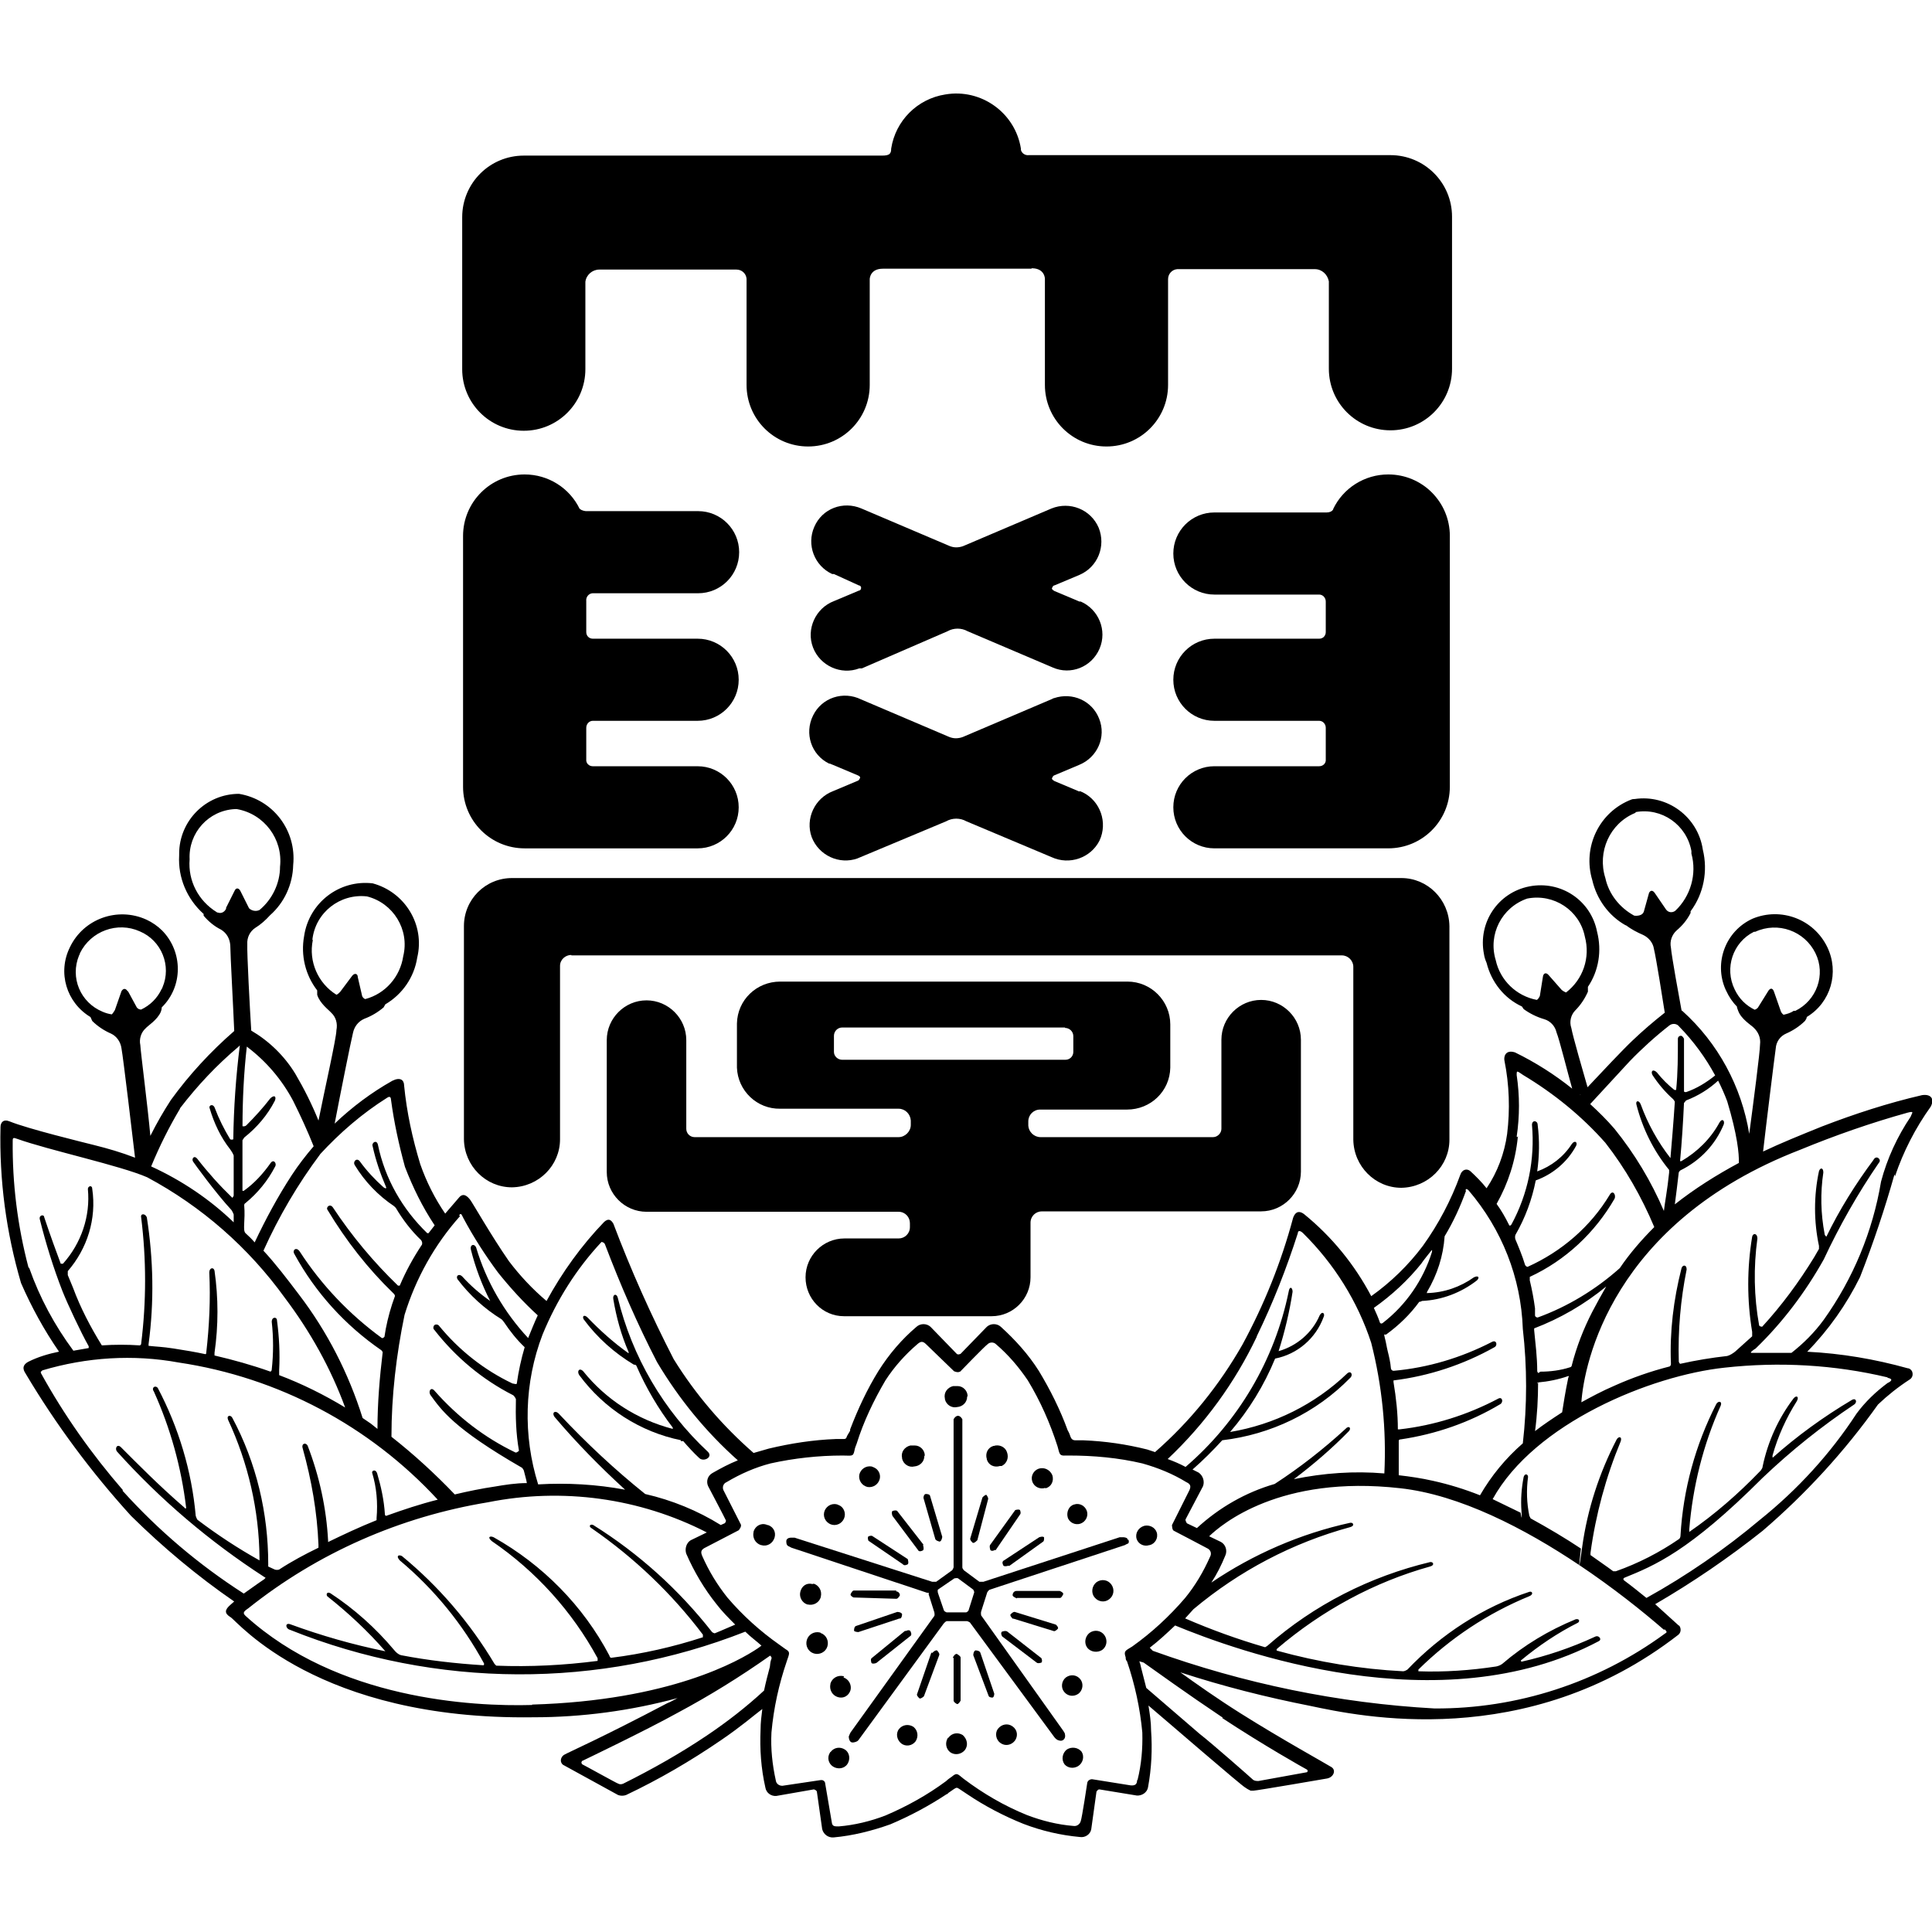 <svg enable-background="new 0 -30 100 100" height="100" viewBox="0 -30 100 100" width="100" xmlns="http://www.w3.org/2000/svg"><path d="m27.111-7.704c1.763 0 3.188-1.424 3.188-3.188v-4.522c.045-.361.361-.633.723-.633h7.1c.271 0 .497.203.52.475v5.495c0 1.763 1.424 3.187 3.187 3.187 1.764 0 3.188-1.424 3.188-3.187v-5.473s0-.542.679-.542h7.687l.022-.023c.679 0 .679.543.679.543v5.495c0 1.763 1.424 3.187 3.187 3.187 1.764 0 3.188-1.424 3.188-3.187v-5.473c0-.271.203-.497.475-.519h7.122c.362 0 .656.271.725.633v4.522c0 1.763 1.424 3.187 3.188 3.187s3.188-1.424 3.188-3.187v-7.868c0-1.764-1.425-3.188-3.188-3.188h-18.72c-.181.023-.362-.091-.407-.271v-.067c-.294-1.854-2.057-3.12-3.912-2.803-1.447.225-2.578 1.356-2.803 2.803 0 .271-.09.362-.475.362h-18.541c-1.763 0-3.188 1.424-3.188 3.188v7.868c0 1.762 1.425 3.186 3.188 3.186z"/><path d="m75.044-2.255c0-1.764-1.425-3.188-3.188-3.188-1.222 0-2.33.701-2.85 1.787v.023c-.067.113-.203.158-.339.158h-5.811c-1.176 0-2.125.95-2.125 2.125s.95 2.125 2.125 2.125h5.426c.182 0 .339.158.339.362v1.582c0 .181-.136.34-.339.34h-5.426c-1.176 0-2.125.95-2.125 2.125s.95 2.125 2.125 2.125h5.426c.182 0 .339.158.339.362v1.627c.023.203-.136.362-.339.362h-5.426c-1.176 0-2.125.95-2.125 2.125 0 1.176.95 2.125 2.125 2.125h8.999c1.763 0 3.188-1.424 3.188-3.188v-12.977z"/><path d="m30.661.707h5.473c1.174 0 2.125-.949 2.125-2.126 0-1.175-.951-2.125-2.125-2.125h-5.812s-.227-.022-.294-.112h-.023c-.52-1.085-1.627-1.787-2.849-1.787-1.763 0-3.188 1.424-3.188 3.188v12.978c0 1.764 1.425 3.188 3.188 3.188h8.954c1.176 0 2.125-.95 2.125-2.125s-.95-2.125-2.125-2.125h-5.426c-.203 0-.362-.159-.339-.362v-1.628c0-.205.158-.362.339-.362h5.426c1.176 0 2.125-.949 2.125-2.125s-.95-2.125-2.125-2.125h-5.426c-.181 0-.339-.136-.339-.34v-1.606c-.023-.203.113-.384.316-.406z"/><path d="m44.453.571-1.288.542c-.95.362-1.447 1.448-1.085 2.397.361.949 1.446 1.447 2.397 1.085h.045.09l4.432-1.922c.315-.18.723-.18 1.04 0l4.408 1.877c.927.407 2.013-.022 2.42-.973.406-.95-.045-2.035-.973-2.441h-.022-.045l-1.29-.543s-.136-.067-.136-.136c0 0 .045-.158.136-.158l1.29-.542c.949-.407 1.379-1.493.995-2.442-.407-.95-1.493-1.38-2.442-.996l-4.567 1.945c-.114.045-.249.067-.362.067-.112 0-.226-.022-.339-.067l-4.568-1.944c-.95-.406-2.035 0-2.442.951-.406.926 0 2.011.927 2.441h.091l1.288.588c.069 0 .136.067.114.158-.001.068-.069.113-.114.113z"/><path d="m42.916 9.525h.044s.09.045.159.067l1.289.543s.114.045.114.113c0 0-.045.136-.114.159l-1.289.542c-.949.362-1.447 1.424-1.108 2.375.362.95 1.425 1.446 2.375 1.107 0 0 .09-.045.158-.067l4.432-1.855c.316-.181.724-.181 1.04 0l4.41 1.855c.927.429 2.035.044 2.487-.86.429-.926.045-2.035-.86-2.487 0 0-.091-.044-.158-.067h-.022v.023l-1.29-.543s-.136-.068-.136-.136c0 0 .045-.136.114-.158l1.289-.543c.949-.384 1.424-1.446 1.04-2.397-.362-.926-1.379-1.379-2.328-1.062-.045 0-.09.045-.159.067l-4.567 1.945c-.113.044-.249.067-.361.067-.114 0-.226-.023-.339-.067l-4.567-1.945c-.927-.452-2.036-.09-2.487.837-.456.927-.093 2.034.834 2.487z"/><path d="m72.535 31.48c1.38-.024 2.487-1.131 2.487-2.488v-11.057c-.022-1.379-1.131-2.487-2.487-2.487h-46.035c-1.379 0-2.487 1.108-2.487 2.487v11.035c.023 1.38 1.131 2.486 2.487 2.486 1.379-.022 2.487-1.131 2.487-2.486v-8.977c0-.317.272-.565.587-.565v.023h39.884c.317 0 .589.271.589.587v8.954c.023 1.38 1.131 2.488 2.488 2.488z"/><path d="m46.511 34.102h-2.804c-1.107 0-2.012.905-2.012 2.011 0 1.108.881 2.014 1.99 2.014h7.642c1.109 0 2.013-.905 2.013-2.014v-2.826c0-.338.271-.587.587-.587h11.35c1.131 0 2.058-.928 2.058-2.058v-6.827c0-1.131-.927-2.059-2.058-2.059-1.13 0-2.057.928-2.057 2.059v4.612c0 .228-.204.431-.431.431h-8.93c-.339 0-.61-.271-.634-.588v-.228c0-.338.272-.611.611-.611h4.5c1.221 0 2.215-.949 2.238-2.168v-2.239c0-1.221-.995-2.217-2.216-2.217h-17.975c-1.221 0-2.215.949-2.239 2.171v2.285c.045 1.196 1.04 2.146 2.239 2.124h6.127c.339 0 .61.271.633.609v.228c0 .338-.294.634-.633.634h-10.558c-.227 0-.43-.182-.43-.431v-4.591c0-1.13-.927-2.058-2.058-2.058s-2.058.928-2.058 2.058v6.829c0 1.131.927 2.056 2.058 2.056h13.046c.339 0 .587.274.587.59v.203c.001.338-.269.588-.586.588zm-2.917-9.248c-.226 0-.429-.181-.429-.406v-.836c0-.226.181-.429.429-.429h11.532v.022c.226 0 .429.181.429.428v.814c0 .226-.181.406-.407.406h-11.554z"/><path d="m48.908 42.423c.067.294.361.473.632.406.294-.021.52-.249.52-.543l.023-.022c0-.271-.227-.521-.52-.521-.091 0-.159 0-.227 0-.293.068-.498.34-.429.634.001.024.001.046.001.046z"/><path d="m39.75 48.935h-.045c-.022-.024-.045-.024-.045-.024-.271-.088-.565.068-.656.362v.022c-.067.295.091.589.385.68h.022c.294.091.589-.091.679-.385.089-.295-.069-.565-.34-.655z"/><path d="m42.983 60.692h-.023v.021c-.158.248-.09.565.159.725.249.157.587.11.747-.137.158-.247.112-.588-.136-.746-.249-.159-.565-.113-.747.137z"/><path d="m55.216 60.556c-.227.181-.295.521-.114.768.181.203.475.226.701.091.249-.156.339-.497.181-.746-.181-.227-.52-.273-.768-.113z"/><path d="m59.488 49.975h.023c.271-.068.451-.362.362-.656-.09-.271-.385-.408-.656-.34-.295.091-.475.385-.385.678.091.271.386.408.656.318z"/><path d="m55.917 48.866c.271-.091.429-.385.339-.656-.091-.271-.384-.431-.656-.338-.271.066-.407.385-.339.654.068.272.385.431.656.34z"/><path d="m54.107 47.012v.021h.023c.294-.088.43-.384.339-.676-.114-.273-.408-.431-.701-.34-.271.091-.43.385-.339.656.091.294.407.429.678.339z"/><path d="m51.078 45.543c.09.294.384.429.678.338h.09c.272-.135.384-.429.272-.725-.091-.269-.408-.406-.679-.315-.022 0-.022 0-.022 0-.294.091-.43.387-.339.678z"/><path d="m55.125 59.787c0-.068-.045-.137-.091-.203l-4.25-5.971s-.023-.135 0-.203l.316-.993s.068-.115.136-.138l6.986-2.305s.114-.068.181-.091c.045-.068.023-.135 0-.205l-.022.046c0-.156-.226-.156-.226-.156-.067 0-.136 0-.203 0l-7.055 2.305s-.136 0-.203 0l-.792-.587s-.091-.091-.091-.159v-7.461s0-.135 0-.205c0 0-.09-.179-.226-.179s-.227.179-.227.179v.205 7.461s-.045.137-.09.159l-.813.587s-.136 0-.203 0l-7.122-2.283h-.204s-.203 0-.227.159c0 .11 0 .203.09.27l.181.091 7.009 2.329h.091v.091l.293.928s.023.134 0 .179l-4.341 6.038s-.067.135-.09.203c0 .091.023.203.09.272.09.09.293 0 .293 0 .069-.022.114-.069.159-.138l4.363-5.968s.091-.112.159-.135h1.062s.136.044.159.088l4.363 5.927s.091.11.159.135c0 0 .18.091.293 0 .093-.069.115-.182.093-.272zm-4.997-6.421s-.068.091-.136.091h-.995s-.114-.047-.136-.091l-.317-.928s-.022-.112 0-.159l.859-.587h.023s.112-.022.158 0l.792.587s.067.115.045.159z"/><path d="m50.354 49.859c.09.024.226-.135.226-.135v.024l.565-2.15c.023-.088-.091-.226-.091-.226-.09 0-.203.138-.203.138l-.632 2.124c-.023.091.135.225.135.225z"/><path d="m51.259 50.222c0 .022.022.022.022.022.068.07.226-.022.226-.022l.022.022 1.267-1.853c.068-.068 0-.228 0-.228-.067-.066-.249 0-.249 0l-1.288 1.788c-.069.068 0 .271 0 .271z"/><path d="m51.915 50.81c-.069.07.022.227.022.227.067.069.271 0 .271 0l.022.022 1.764-1.266c.067-.044.045-.225.045-.225-.068-.068-.25 0-.25 0l-1.854 1.219c-.02 0-.02.023-.02.023z"/><path d="m46.692 45.497c.067.296.361.475.632.406.294-.022.52-.248.52-.541l.023-.024c0-.27-.227-.52-.52-.52-.091 0-.159 0-.227 0-.293.069-.498.338-.429.634.001.023.001.045.001.045z"/><path d="m44.905 46.967c.294.045.565-.137.633-.43.045-.203-.045-.429-.226-.541-.067-.047-.203-.093-.203-.093-.294-.045-.565.137-.633.431-.045.293.136.564.429.633z"/><path d="m43.187 48.935c.295 0 .543-.25.543-.543 0-.228-.136-.431-.339-.497-.068-.046-.204-.046-.204-.046-.293 0-.542.249-.542.543 0 .293.248.543.542.543z"/><path d="m44.951 49.521c-.068.068 0 .228 0 .228l1.786 1.219c0 .022.022.022.022.022.068.068.226-.022.226-.022.067-.065 0-.269 0-.269l-1.808-1.178c-.068-.068-.226 0-.226 0z"/><path d="m47.527 50.244c0 .024.023.024.023.024.067.068.226-.024.226-.024.067-.066 0-.27 0-.27l.022-.022-1.357-1.742c-.067-.068-.249 0-.249 0-.067.068 0 .25 0 .25z"/><path d="m47.799 47.532.61 2.124c.023.093.226.137.226.137.113-.021.136-.249.136-.249l-.634-2.126c-.022-.089-.203-.089-.203-.089-.022 0-.022 0-.022 0-.113.023-.113.203-.113.203z"/><path d="m41.808 53.048c.294.068.587-.088.678-.384 0-.022 0-.022 0-.022.069-.294-.09-.587-.384-.678v.022h-.067c-.294-.068-.543.112-.611.408-.068.27.091.565.362.653.022.001.022.001.022.001z"/><path d="m42.463 54.519v-.022c-.023 0-.023 0-.023 0-.294-.068-.587.091-.678.385-.09.294.067.609.362.7.293.09.61-.069.701-.36.091-.297-.068-.613-.362-.703z"/><path d="m43.661 56.758c-.293-.068-.587.09-.678.384v.022c-.067.293.09.587.384.678.293.091.565-.068.656-.36.067-.273-.09-.565-.362-.657l.023-.066c-.023-.001-.023-.001-.023-.001z"/><path d="m45.109 56.077c.068.068.248 0 .248 0l1.764-1.399c.022 0 .022-.022.022-.022.068-.068-.022-.228-.022-.228 0-.021-.023-.021-.023-.021-.067-.068-.225.021-.225.021l-.023-.021-1.741 1.424c-.067.065 0 .246 0 .246z"/><path d="m46.442 53.433-2.125.724c-.112.022-.112.226-.112.226v.024c.045.068.226.068.226.068l2.125-.702h.045c.091-.044.091-.226.091-.226-.046-.114-.25-.114-.25-.114z"/><path d="m44.181 52.326c-.09.021-.158.203-.158.203 0 .091.158.156.158.156l2.216.068c.091 0 .181-.179.181-.179 0-.114-.09-.205-.203-.205l.022-.044h-2.216z"/><path d="m46.533 59.493c-.181.226-.112.565.114.746.227.179.565.135.747-.112.158-.25.112-.565-.114-.746-.249-.159-.566-.115-.747.112z"/><path d="m49.088 59.946h-.023c-.158.247-.113.564.113.746.25.181.588.112.769-.115.181-.247.113-.565-.113-.769-.249-.158-.565-.112-.746.138z"/><path d="m51.666 59.469-.022.024c-.159.226-.09.565.136.722.249.182.565.115.747-.112.18-.249.135-.565-.114-.744-.25-.181-.567-.115-.747.11z"/><path d="m50.49 55.424c-.113.044-.113.247-.113.247l.792 2.103c.022.093.203.093.203.093.091-.024.091-.203.091-.203l-.723-2.127c-.046-.113-.25-.113-.25-.113z"/><path d="m49.54 58.204c.091 0 .181-.182.181-.182v-2.236c-.022-.093-.203-.182-.203-.182-.114 0-.204.203-.204.203h.045v2.215c0 .091.181.182.181.182z"/><path d="m48.252 55.559-.045-.022-.747 2.171c0 .091.136.203.136.203.09.022.226-.112.226-.112l.791-2.127c.045-.09-.113-.247-.113-.247-.112-.024-.248.134-.248.134z"/><path d="m55.826 57.663c.226-.182.271-.521.091-.747-.181-.227-.498-.273-.747-.092-.226.181-.271.521-.09.746.181.228.497.272.746.093z"/><path d="m56.392 54.519c-.227.181-.295.521-.114.769.181.225.52.271.77.114.249-.181.293-.521.113-.771-.182-.249-.521-.293-.769-.112z"/><path d="m56.752 51.896c-.226.181-.293.521-.112.769l.022.021c.181.228.52.274.746.093.249-.181.294-.521.114-.768-.181-.25-.52-.296-.77-.115z"/><path d="m55.035 52.505c0-.088-.181-.157-.181-.157h-2.239c-.113 0-.203.091-.203.228.023.089.227.157.227.157v-.023h2.238c.089-.024.158-.205.158-.205z"/><path d="m54.763 54.293c.023-.093-.113-.203-.113-.203l-2.125-.657c-.09-.022-.227.137-.227.137-.023.091.136.225.136.225v-.021l2.125.655c.091-.001.204-.136.204-.136z"/><path d="m51.87 54.452c-.023 0-.023.022-.023.022-.067.066.023.225.023.225l1.786 1.356c.067.068.249 0 .249 0 .067-.066 0-.226 0-.226l-1.764-1.378c-.092-.069-.271.001-.271.001z"/><path d="m78.571 28.789c-.002.021-.008.043-.01.065l.01.003z"/><path d="m98.061 30.778.023.112c.43-1.287 1.062-2.511 1.854-3.616.203-.409 0-.656-.453-.59-1.763.408-3.504.974-5.199 1.629-1.062.429-2.125.859-3.029 1.29.157-1.38.587-4.862.655-5.337.022-.34.226-.634.542-.771.362-.157.701-.384.973-.653.046-.068.091-.137.091-.203 1.243-.747 1.695-2.308 1.062-3.619-.7-1.446-2.396-2.08-3.866-1.47-1.401.634-2.011 2.284-1.401 3.662l.045.093c.136.292.317.565.543.79 0 .066.046.159.067.226.159.431.656.725.792.861.248.226.384.541.339.879 0 .375-.345 3.021-.559 4.626-.397-2.438-1.605-4.692-3.466-6.366-.012-.009-.025-.012-.037-.02-.122-.661-.513-2.801-.551-3.258-.067-.317.045-.656.294-.882.294-.249.543-.542.724-.904v-.09c.678-.904.904-2.08.634-3.188-.25-1.696-1.832-2.872-3.527-2.622 0 0-.113 0-.159.022-1.673.634-2.555 2.464-2.034 4.183.226.973.837 1.832 1.719 2.329h.021c.272.204.565.362.883.498.293.136.52.408.565.723.117.469.468 2.699.562 3.304-.572.45-1.142.937-1.671 1.443-.468.439-1.61 1.651-2.326 2.416-.216-.743-.767-2.653-.84-3.069-.112-.318-.021-.681.203-.906.271-.271.498-.609.656-.971v-.25c.565-.837.724-1.876.475-2.848-.315-1.628-1.876-2.668-3.504-2.352-1.629.316-2.669 1.877-2.352 3.504.023.158.068.294.136.453.248.995.904 1.831 1.831 2.261.022.045.067.091.091.135.315.228.678.409 1.062.521.316.091.564.36.634.678.157.385.587 2.124.813 2.917-.904-.725-1.899-1.358-2.962-1.877-.497-.156-.588.228-.543.431.249 1.243.294 2.53.137 3.798-.137.993-.498 1.967-1.063 2.804-.248-.317-.543-.611-.837-.883-.181-.159-.43-.088-.521.181-.475 1.312-1.13 2.558-1.943 3.688-.747.994-1.65 1.875-2.669 2.599-.858-1.627-2.034-3.075-3.481-4.25-.339-.249-.497 0-.565.203-.611 2.283-1.492 4.478-2.622 6.558-1.199 2.103-2.714 3.979-4.522 5.56l-.408-.135c-1.085-.271-2.17-.43-3.301-.475h-.429c-.106 0-.181-.053-.227-.158-.045-.135-.09-.248-.158-.362-.385-1.061-.905-2.103-1.493-3.074-.543-.858-1.221-1.604-1.967-2.282-.203-.182-.52-.182-.723 0l-1.357 1.399s-.136.07-.203 0l-1.357-1.399c-.203-.182-.52-.182-.723 0-.77.653-1.425 1.424-1.967 2.282-.588.95-1.063 1.968-1.469 3.03v.068l-.159.271c-.045.159-.09.159-.226.159h-.361c-1.176.044-2.329.225-3.46.494l-.791.228c-1.606-1.402-3.007-3.029-4.138-4.86-1.176-2.285-2.216-4.614-3.121-7.01-.134-.228-.271-.271-.475-.091-1.176 1.221-2.17 2.601-2.984 4.094-.723-.611-1.379-1.312-1.944-2.058-.927-1.334-1.9-3.052-2.013-3.188-.112-.137-.339-.406-.587-.091l-.701.814c-.543-.792-.973-1.651-1.29-2.557-.406-1.333-.701-2.689-.836-4.069 0-.294-.204-.452-.61-.249-1.085.611-2.081 1.357-2.985 2.217.271-1.425.837-4.251.95-4.703.068-.316.271-.588.588-.725.362-.135.701-.338.995-.587l.09-.159c.882-.519 1.493-1.4 1.65-2.418.408-1.696-.633-3.392-2.306-3.844-1.741-.203-3.301 1.018-3.549 2.736-.181.996.067 2.013.678 2.805v.227c.136.451.611.791.723.926.25.228.34.565.272.905 0 .406-.633 3.186-.928 4.679-.339-.835-.745-1.649-1.198-2.418-.565-.928-1.357-1.695-2.283-2.239-.068-1.062-.226-4.023-.204-4.476-.022-.339.136-.656.407-.837.294-.181.542-.406.769-.656.746-.656 1.176-1.605 1.199-2.6.18-1.786-1.04-3.392-2.804-3.685-1.718 0-3.098 1.402-3.098 3.098v.091c-.067 1.152.407 2.261 1.267 3.029v.09c.248.294.543.542.904.723.295.181.453.475.475.813 0 .431.159 3.301.204 4.432-1.221 1.062-2.33 2.261-3.279 3.572-.384.59-.747 1.222-1.062 1.855-.136-1.515-.498-4.297-.52-4.703-.069-.316.045-.656.271-.859.113-.137.61-.431.792-.861.023-.066.045-.135.045-.225 1.108-1.084 1.108-2.871.023-3.979-.227-.227-.52-.43-.815-.565-1.491-.678-3.255-.045-3.957 1.424-.656 1.312-.181 2.872 1.063 3.619.022.066.067.135.091.203.271.27.61.496.971.653.295.137.498.431.543.771.09.475.587 4.679.701 5.652-.701-.271-1.402-.475-2.125-.655-.543-.137-3.415-.837-4.364-1.222-.317-.135-.475.047-.475.294-.067 2.735.293 5.449 1.063 8.072.542 1.243 1.198 2.442 1.966 3.551-.542.11-1.085.27-1.582.519-.429.228-.204.52-.136.634 1.56 2.623 3.392 5.088 5.449 7.349 1.651 1.627 3.436 3.12 5.336 4.429l-.181.159c-.317.271-.339.453 0 .658.339.203 4.499 5.335 15.669 5.176 2.532 0 5.042-.34 7.461-.994-.181.089-.362.203-.543.27-3.436 1.811-5.109 2.535-5.336 2.67-.136.09-.203.271-.136.406.023.046.068.112.136.135l2.804 1.539c.136.046.271.046.406 0 1.719-.815 3.346-1.765 4.93-2.849 1.063-.725 1.673-1.266 2.125-1.605-.045.362-.09.7-.09 1.062-.045 1.018.023 2.011.249 3.007.045.271.294.453.565.431l1.945-.34s.158.044.158.137l.272 1.921c.067.27.316.45.587.429.995-.089 1.991-.34 2.94-.678 1.017-.431 1.99-.95 2.917-1.562.045 0 .067-.044.09-.066l.294-.203c.136-.09.158-.068.271 0l.406.27c.904.611 1.9 1.131 2.917 1.539.949.362 1.922.587 2.917.678.271.044.543-.137.588-.406l.271-1.945s.068-.112.136-.112h.023l1.921.315c.271.024.543-.156.588-.428.181-.975.227-1.968.158-2.939 0-.431-.067-.861-.136-1.289.86.724 4.93 4.25 5.02 4.25.091.068.181.112.271.157h.136c.158 0 3.821-.632 3.821-.632.339-.068.475-.429.227-.587-.249-.159-2.623-1.471-4.703-2.782-1.221-.769-2.306-1.537-3.121-2.124 2.217.724 4.455 1.289 6.739 1.739 2.464.521 11.169 2.42 19.037-3.685.136-.113.158-.316.046-.475h-.023l-1.222-1.108c1.945-1.131 3.8-2.396 5.562-3.798 2.239-1.921 4.251-4.116 5.97-6.536.497-.473 1.039-.903 1.628-1.287.158-.091.203-.271.135-.431-.044-.088-.135-.159-.226-.159-1.695-.473-3.437-.769-5.2-.856 1.108-1.131 2.034-2.442 2.735-3.868.7-1.79 1.288-3.555 1.785-5.319zm-17.229-9.541-.678-.77c-.136-.158-.271-.09-.293.091l-.159.994s-.067.159-.158.203c-1.062-.203-1.898-1.017-2.125-2.057-.407-1.334.316-2.735 1.628-3.188 1.379-.272 2.713.61 2.984 1.967.294 1.085-.09 2.216-.973 2.894 0 .001-.157-.065-.226-.134zm-63.42.249c-.95-.589-1.448-1.72-1.221-2.827l-.022-.023c.158-1.402 1.424-2.397 2.826-2.238 1.355.339 2.216 1.718 1.876 3.097-.159 1.063-.927 1.945-1.967 2.217-.068-.022-.136-.091-.159-.159l-.225-.972c0-.204-.181-.226-.295-.068l-.61.815s-.113.135-.203.158zm73.573.676s-.091.093-.158.093l.022.022c-.476-.226-.837-.588-1.062-1.064-.543-1.106-.091-2.441.995-2.983h.067c1.176-.543 2.555-.045 3.119 1.107.544 1.108.068 2.441-1.04 2.984h-.09c-.158.115-.339.159-.521.203-.067-.044-.136-.135-.157-.226l-.339-.971c-.069-.204-.205-.204-.317 0zm-.98 8.031c-1.159.623-2.285 1.33-3.316 2.144.067-.497.136-1.062.203-1.649 0 0 .045-.091.091-.112 1.018-.499 1.808-1.334 2.238-2.376.067-.203-.091-.338-.227-.089-.452.835-1.153 1.516-1.967 1.99 0 0-.045 0-.067 0 .091-.974.158-2.012.203-3.008 0 0 .067-.091.112-.135.62-.238 1.177-.582 1.655-1.024.176.347.333.703.47 1.068.524 1.744.615 2.695.605 3.191zm-4.651-13.976-.271.973c-.068.203-.339.225-.498.203-.746-.407-1.312-1.108-1.492-1.945-.43-1.355.227-2.826 1.538-3.368h.022v-.045c1.356-.249 2.646.656 2.894 2.013v.045.09c.294 1.062-.045 2.216-.837 2.961-.157.114-.36.091-.475-.067l-.587-.859c-.113-.158-.226-.136-.294-.001zm-.995 8.706c.634-.656 1.335-1.29 2.059-1.855.157-.112.384-.09.498.068.738.753 1.361 1.606 1.861 2.528-.456.367-.949.672-1.501.863-.09 0-.112 0-.112-.068v-2.689s-.068-.158-.158-.158-.159.065-.159.158c0 .881 0 1.763-.09 2.646h-.091c-.339-.271-.633-.565-.904-.905-.203-.203-.339-.066-.227.137.295.45.656.881 1.063 1.241.045.046.067.093.091.137-.068 1.064-.159 2.124-.227 2.917-.655-.837-1.176-1.786-1.538-2.78-.09-.228-.271-.203-.225 0 .315 1.243.881 2.396 1.695 3.392v.135c-.091.903-.227 1.583-.271 1.989-.656-1.536-1.515-2.963-2.555-4.25-.389-.454-.818-.876-1.26-1.282zm-2.545 1.733c-.006.007-.012.013-.018.019-.005-.004-.009-.009-.014-.013zm-3.253 2.198-.058-.02c.158-1.064.158-2.126 0-3.188 0-.249 0-.228.339 0 1.583.949 3.031 2.124 4.251 3.504 1.041 1.334 1.877 2.803 2.532 4.363-.655.656-1.267 1.358-1.786 2.126-1.243 1.108-2.69 1.99-4.25 2.555-.067 0-.137-.046-.137-.112v-.362c-.066-.499-.157-.972-.271-1.448v-.181c1.855-.859 3.37-2.283 4.388-4.045.09-.206-.091-.478-.249-.206-.995 1.652-2.488 2.939-4.251 3.731 0 0-.091 0-.136-.112-.136-.452-.316-.883-.497-1.312-.022-.068-.022-.159 0-.226.509-.88.861-1.836 1.054-2.823.883-.316 1.641-.956 2.089-1.791.09-.181-.067-.315-.226-.089-.426.659-1.057 1.149-1.788 1.414.112-.796.126-1.605.024-2.409 0-.228-.294-.271-.294 0 .157 1.786-.204 3.572-1.063 5.155 0 0-.091.135-.136 0-.18-.362-.384-.724-.633-1.064.601-1.064.979-2.24 1.098-3.46zm1.051 12.701c.526-.046 1.055-.154 1.561-.33.067 0 0 .068 0 .09-.159.746-.25 1.378-.317 1.786-.52.338-.994.656-1.402.972.112-.833.157-1.685.158-2.518zm-.045.053v-.047c.012-.001.022-.004.034-.005zm.158-.611-.091.068s-.045 0-.067-.091c0-.725-.091-1.424-.159-2.124v-.093c1.357-.519 2.6-1.241 3.73-2.168-.248.428-.497.881-.723 1.312-.453.881-.814 1.808-1.062 2.779 0 0 0 .068-.091.091-.497.16-1.017.226-1.537.226zm-3.845-9.36-.021-.021s0-.159.157 0c1.719 2.011 2.714 4.521 2.805 7.167.226 1.967.226 3.957 0 5.924-.883.769-1.629 1.674-2.216 2.689-.792-.315-1.605-.565-2.42-.746-.588-.135-1.198-.226-1.786-.292v-1.788s0-.066.09-.066c1.832-.271 3.596-.883 5.178-1.833.159-.112.091-.406-.136-.269-1.582.834-3.301 1.378-5.087 1.581-.022 0-.067 0-.091 0 0-.813-.089-1.628-.225-2.442v-.091c1.831-.225 3.616-.814 5.223-1.718.18-.091.112-.408-.136-.271-1.583.814-3.301 1.334-5.087 1.492-.068 0-.136-.068-.136-.137-.023-.291-.091-.587-.159-.856-.067-.273-.09-.477-.158-.725-.067-.249 0-.137.068-.158.655-.476 1.243-1.04 1.718-1.696 0 0 .091 0 .136-.044 1.04-.047 2.035-.431 2.849-1.064.159-.159.068-.27-.158-.159-.701.499-1.537.793-2.419.815-.068 0 0 0 0-.068.521-.882.836-1.853.904-2.871.452-.748.813-1.538 1.107-2.353zm-2.283 3.731-.022.022c.158-.228.316-.408.452-.587.136-.182.091-.069.091 0-.453 1.446-1.334 2.735-2.533 3.663 0 0-.09.088-.157 0-.091-.272-.204-.521-.317-.769.927-.657 1.764-1.426 2.486-2.329zm-8.547 3.82v-.022c.837-1.718 1.538-3.504 2.126-5.337 0-.134.113-.156.271 0 1.605 1.584 2.826 3.529 3.527 5.675.565 2.217.792 4.5.68 6.761-1.562-.135-3.144-.021-4.682.296 1.019-.768 1.968-1.585 2.85-2.488.136-.156 0-.315-.181-.112-1.131 1.04-2.375 2.012-3.664 2.849-1.493.431-2.872 1.221-4.024 2.283l-.52-.248s-.09-.137-.068-.203l.904-1.718c.09-.252 0-.543-.226-.702l-.317-.159c.542-.475 1.04-.971 1.538-1.515 2.509-.293 4.861-1.424 6.624-3.232.159-.137.045-.406-.158-.225-1.674 1.603-3.775 2.645-6.06 3.029.973-1.131 1.764-2.42 2.33-3.8 1.153-.226 2.102-1.04 2.509-2.148.091-.182-.068-.338-.203-.089-.386.903-1.176 1.581-2.126 1.853.317-.996.565-2.033.724-3.075 0-.226-.159-.316-.204 0-.723 3.528-2.6 6.717-5.335 9.067-.294-.158-.611-.293-.926-.408 1.921-1.81 3.481-3.958 4.611-6.332zm-33.916-4.904c.042.004.146.025.183.133.792 2.082 1.673 4.115 2.69 6.083 1.13 1.901 2.533 3.619 4.183 5.087-.452.182-.882.409-1.312.656-.249.137-.339.431-.226.68 0 0 .904 1.718.904 1.74.045.066 0 .135-.045.181l-.205.091c-1.198-.746-2.531-1.289-3.911-1.605-1.582-1.268-3.052-2.645-4.432-4.115-.225-.271-.43-.091-.249.137 1.13 1.334 2.352 2.576 3.64 3.754-1.47-.274-2.984-.362-4.499-.274-.792-2.53-.724-5.269.227-7.754.725-1.764 1.742-3.392 3.052-4.794zm-7.324-1.336-.045-.046c.112-.157.136 0 .226.159.52.971 1.13 1.921 1.786 2.804.633.791 1.312 1.537 2.057 2.217-.18.385-.339.791-.497 1.175-1.244-1.334-2.17-2.938-2.69-4.681-.09-.226-.34-.159-.271.114.226.903.565 1.809.995 2.646-.52-.362-1.018-.793-1.447-1.268-.158-.159-.339-.044-.249.137.633.835 1.402 1.537 2.284 2.08.044.044.089.089.135.159.317.473.656.903 1.063 1.287-.181.611-.317 1.243-.407 1.877 0 .068-.181 0-.225 0-1.471-.7-2.759-1.718-3.799-2.985-.045-.068-.158-.091-.227-.044-.067.044-.09.156-.045.225 0 0 0 0 .023.024 1.107 1.422 2.486 2.577 4.091 3.392.068.066.114.135.136.203-.022.881 0 1.784.159 2.668 0 0-.114.112-.181.09-1.605-.769-3.007-1.854-4.183-3.188-.181-.228-.339 0-.226.203.565.771 1.176 1.721 4.748 3.776.045.046.068.09.091.137.067.271.136.497.158.655-.565 0-1.13.089-1.672.182-.611.088-1.402.247-2.058.406-1.017-1.064-2.125-2.08-3.278-2.985 0-2.124.249-4.227.678-6.309.586-1.899 1.559-3.641 2.87-5.11zm-7.258-3.188c1.04-1.13 2.193-2.126 3.482-2.938.158-.112.203 0 .203.091.158 1.177.407 2.329.723 3.481.407 1.062.905 2.08 1.538 3.029l-.317.406h-.067c-1.288-1.242-2.193-2.826-2.555-4.588-.068-.271-.34-.091-.271.089.158.724.408 1.448.701 2.126 0 .046 0 .091-.136 0-.453-.406-.859-.837-1.221-1.334-.158-.228-.384 0-.271.182.52.858 1.221 1.583 2.035 2.126l.09.088c.362.612.792 1.178 1.312 1.674.045.068.069.137.045.226-.452.68-.837 1.382-1.152 2.126h-.091c-1.266-1.221-2.396-2.576-3.369-4.047-.158-.226-.384 0-.272.137.951 1.581 2.081 3.029 3.392 4.297.045.044.091.088.091.156-.203.544-.361 1.108-.475 1.696l-.067.408s-.069.089-.136.066c-1.673-1.221-3.12-2.735-4.25-4.478-.181-.27-.408-.066-.272.137 1.085 1.989 2.624 3.685 4.5 4.975l.067.091c-.158 1.312-.271 2.645-.271 3.979l-.339-.271-.43-.294c-.723-2.305-1.832-4.478-3.301-6.398-.634-.837-1.221-1.605-1.832-2.262.792-1.762 1.786-3.457 2.939-4.996zm-1.379-2.78c.384.769.746 1.559 1.062 2.35-.408.477-.792.974-1.131 1.492-.723 1.108-1.356 2.285-1.922 3.484-.136-.159-.294-.318-.475-.478-.158-.156 0-.653-.067-1.446 0-.046.022-.09.067-.112.633-.521 1.153-1.152 1.538-1.898.091-.159-.09-.406-.249-.159-.385.543-.836 1.04-1.38 1.424h-.066v-2.621s.067-.092.091-.137c.656-.521 1.198-1.152 1.582-1.898.09-.203 0-.34-.226-.137-.385.499-.792.949-1.244 1.401-.044.047-.134.067-.201.047.002-1.378.068-2.761.225-4.138v.021c.994.748 1.808 1.697 2.396 2.805zm-3.482-9.971h.022c-.067.181-.248.294-.429.226-.022 0-.045 0-.067-.022-.951-.587-1.493-1.627-1.402-2.735-.069-1.357.971-2.533 2.351-2.6h.091c1.424.249 2.397 1.56 2.238 2.984 0 .859-.406 1.696-1.062 2.239-.181.09-.407.044-.543-.091l-.453-.905c-.089-.158-.225-.158-.293 0zm-2.374 10.378v-.022c.904-1.177 1.9-2.238 3.03-3.188l.067-.068c-.203 1.605-.317 3.235-.339 4.862-.045.022-.114.022-.159 0-.316-.521-.587-1.062-.791-1.605-.091-.271-.34-.159-.272 0 .227.769.565 1.493 1.062 2.124.068.091.136.203.181.318v2.08s-.067.159-.09.09c-.633-.611-1.243-1.289-1.786-1.989-.18-.228-.316 0-.226.135.091.135 1.153 1.605 1.99 2.511.045.066.09.159.112.226v.406c-1.243-1.197-2.69-2.169-4.272-2.893.431-1.044.927-2.038 1.493-2.987zm-2.691-6.081h-.022c-.091-.159-.227-.159-.317 0l-.339.972s-.091.159-.159.226c-.158-.022-.316-.066-.475-.135-1.153-.476-1.696-1.765-1.221-2.917 0 0 .045-.069.045-.114.565-1.153 1.945-1.65 3.098-1.131 1.13.475 1.65 1.787 1.176 2.895 0 .022-.022.067-.045.089-.226.478-.587.837-1.062 1.064-.09 0-.181-.046-.226-.114zm-5.109 14.334-.045-.046c-.565-2.148-.837-4.341-.814-6.556 0-.159.045-.159.226-.093 1.65.59 5.335 1.38 6.738 1.992 2.826 1.515 5.246 3.639 7.122 6.239 1.312 1.74 2.375 3.639 3.121 5.675-1.085-.656-2.216-1.221-3.415-1.674 0 0 0-.181 0-.27.045-.861 0-1.72-.112-2.557 0-.203-.272-.203-.272.068.091.814.091 1.649 0 2.464 0 .047-.022.091-.067.113-.95-.338-1.922-.609-2.895-.835 0-.046 0-.093 0-.137.203-1.402.203-2.849 0-4.251-.045-.203-.271-.156-.271.091.068 1.378 0 2.782-.158 4.16 0 .021 0 .068-.045.068-.52-.112-1.062-.203-1.65-.294-.587-.091-.882-.091-1.289-.137v-.088c.294-2.195.249-4.388-.09-6.559-.068-.203-.339-.225-.294 0 .271 2.171.271 4.363 0 6.534 0 .046-.023.068-.068.09-.656-.044-1.312-.044-1.967 0-.587-.949-1.107-1.942-1.492-2.984l-.271-.654v-.205c1.017-1.175 1.493-2.714 1.267-4.25 0-.226-.227-.159-.227 0 .136 1.401-.339 2.804-1.289 3.866h-.115c-.227-.609-.52-1.402-.859-2.418 0-.137-.272-.115-.227.112.317 1.266.701 2.511 1.176 3.729.271.68.949 2.126 1.357 2.849v.093l-.792.138c-.972-1.312-1.741-2.736-2.283-4.273zm4.816 11.508h.045c-1.628-1.877-3.053-3.891-4.25-6.059-.045-.093 0-.093.067-.159 2.284-.681 4.703-.837 7.055-.406 5.155.769 9.881 3.276 13.407 7.099-.904.226-1.786.519-2.667.837 0 0-.068 0-.068-.091-.045-.724-.203-1.446-.406-2.126-.091-.226-.295-.113-.25 0 .226.746.294 1.536.226 2.329v.112c-.904.362-1.718.747-2.509 1.131 0 0 0-.044 0-.066-.09-1.695-.453-3.347-1.063-4.931-.113-.181-.339-.09-.249.159.453 1.628.746 3.279.813 4.975v.157c-.7.34-1.379.7-2.035 1.13-.067.024-.158.024-.226 0-.113-.044-.226-.112-.339-.156 0-.047 0-.093 0-.137 0-2.623-.611-5.225-1.854-7.552-.09-.181-.317-.137-.226.091 1.04 2.236 1.605 4.679 1.628 7.145v.135c-1.13-.631-2.194-1.333-3.211-2.102-.045-.068-.067-.137-.09-.203-.204-2.308-.882-4.568-1.967-6.624-.136-.159-.339 0-.204.179.86 1.901 1.425 3.935 1.674 6.015 0 .068-.045.068-.091 0-1.333-1.152-2.442-2.283-3.279-3.12-.203-.203-.339.068-.203.226 2.239 2.488 4.793 4.658 7.62 6.489.09.068.09 0 0 .112-.408.274-.769.543-1.063.746-2.328-1.493-4.431-3.277-6.285-5.335zm21.208 11.081v.021c-3.12.089-10.084-.296-14.832-4.614-.136-.135-.136-.203.136-.385 3.595-2.87 7.868-4.747 12.413-5.493 3.843-.769 7.845-.226 11.327 1.561l-.837.406c-.225.135-.315.453-.225.7.406.928.926 1.811 1.56 2.602.293.384.633.724.972 1.063-.226.089-.611.27-1.062.451 0 0-.091-.022-.136-.066-1.719-2.195-3.799-4.071-6.151-5.54-.158-.068-.27.068-.067.179 2.192 1.517 4.138 3.369 5.743 5.496v.135c-1.538.499-3.12.86-4.748 1.063 0 0-.067 0-.091-.114-1.356-2.577-3.458-4.703-5.991-6.125-.203-.093-.339 0-.091.203 2.283 1.559 4.16 3.639 5.472 6.059v.137c-1.741.226-3.482.316-5.245.247l-.09-.09c-1.267-2.127-2.895-4.025-4.794-5.584-.181-.091-.317 0-.112.225 1.786 1.493 3.255 3.302 4.363 5.337 0 .068 0 .091-.045.091-1.424-.091-2.848-.25-4.25-.521-.158-.044-.272-.159-.362-.27-.949-1.13-2.057-2.126-3.301-2.94-.18-.091-.226.068-.158.159 1.085.858 2.103 1.808 3.007 2.848-1.673-.34-3.324-.812-4.929-1.401-.271-.091-.249.227 0 .293 7.552 3.029 15.986 3.076 23.56.093.271.27.588.495.836.723l-.181.134c-.974.655-4.569 2.71-11.691 2.917zm12.299-1.902v-.022c-.09.338-.203.769-.293 1.199-.928.858-1.922 1.627-2.962 2.327-1.379.928-2.826 1.742-4.319 2.488-.089.044-.203.044-.271 0-.045 0-1.832-.996-1.854-.996-.045-.044-.067-.112-.022-.158 0 0 0-.022.022-.022.09-.044 3.256-1.559 4.929-2.486 1.65-.883 3.256-1.877 4.793-2.963.091.093.091.114.045.228-.045.111-.045.292-.068.405zm19.038 5.812h-.022c0 .225-.113.293-.339.271l-1.99-.318c-.113 0-.225.068-.249.182 0 0-.271 1.811-.339 1.991-.045.157-.203.27-.362.247-.835-.066-1.65-.271-2.419-.564-1.175-.476-2.261-1.109-3.279-1.877-.315-.248-.339-.341-.61-.113-.09.068-.203.135-.293.228-.972.723-2.035 1.31-3.144 1.784-.768.296-1.605.499-2.418.565-.227 0-.339 0-.362-.226l-.339-1.989c0-.112-.113-.205-.227-.181h-.022s-1.808.271-1.967.293c-.181 0-.317-.112-.339-.271-.181-.814-.271-1.649-.227-2.486.114-1.267.384-2.488.792-3.685.136-.408.203-.478-.067-.634l-.317-.228c-.995-.7-1.9-1.515-2.69-2.442-.52-.653-.95-1.355-1.29-2.124-.091-.203-.091-.317.09-.428l1.787-.928s.159-.181.113-.296l-.905-1.784c-.067-.159 0-.34.159-.408.723-.431 1.492-.769 2.283-.972 1.221-.271 2.487-.408 3.73-.408.475 0 .543.07.61-.247.023-.138.068-.25.114-.362.361-1.152.881-2.239 1.491-3.279.453-.7 1.018-1.333 1.651-1.874.159-.138.271-.182.453 0l1.447 1.399s.203.091.293.022h.023s1.288-1.334 1.424-1.422c.113-.115.316-.115.43 0 .633.541 1.176 1.174 1.65 1.876.656 1.085 1.153 2.215 1.538 3.414.112.406.089.497.429.473h.158c1.266 0 2.555.114 3.799.408.813.228 1.582.541 2.283.972.203.091.249.205.159.408l-.905 1.809s0 .249.09.294c0 0 1.605.837 1.765.927.158.089.203.27.112.429-.339.769-.769 1.492-1.288 2.126-.815.95-1.719 1.786-2.736 2.511-.362.226-.453.226-.34.565 0 .066 0 .135.069.203.407 1.196.678 2.442.792 3.685.022.836-.045 1.648-.249 2.464zm4.409-3.236-.022.024c2.125 1.402 4.25 2.599 4.386 2.668.046.046.046.09 0 .134l-2.51.455c-.112 0-.225 0-.315-.093-.091-.088-2.125-1.877-2.736-2.349l-2.759-2.376c-.091-.362-.181-.725-.271-1.062 0 0-.045-.228-.091-.315l.227.066c.678.477 2.169 1.561 4.091 2.848zm34.413-17.61v.021c.339.066.158.203 0 .271-.61.453-1.153.972-1.605 1.583-1.356 2.08-3.052 3.933-4.997 5.494-1.83 1.537-3.798 2.893-5.878 4.047-.34-.271-.724-.589-1.153-.905 0 0-.091-.068 0-.135 1.56-.634 3.346-1.355 7.167-5.178 1.471-1.401 3.053-2.669 4.748-3.8.158-.112.091-.362-.136-.226-1.447.859-2.826 1.855-4.093 2.985 0 0-.021-.09 0-.137.272-.972.701-1.921 1.244-2.779.137-.228 0-.341-.158-.159-.791 1.04-1.334 2.238-1.605 3.526 0 .068-.045.137-.091.203l-.067.07c-1.108 1.152-2.329 2.215-3.64 3.118 0-.045 0-.089 0-.135.18-2.215.723-4.388 1.627-6.399.091-.225-.112-.271-.226-.091-1.086 2.127-1.718 4.432-1.854 6.806 0 .068-.022.137-.067.181-1.019.702-2.126 1.268-3.279 1.674h-.137c-.362-.271-.769-.543-1.176-.837v-.112c.271-1.989.792-3.913 1.56-5.766.091-.249-.09-.293-.203-.112-.904 1.74-1.515 3.617-1.786 5.562-.076.548-.123.855-.143.951 1.73 1.16 3.254 2.372 4.371 3.343l.045-.021c.136.137.113.158 0 .225-3.46 2.535-7.642 3.891-11.915 3.869-4.975-.274-9.881-1.29-14.584-2.985l-.158-.159c.475-.362.904-.769 1.312-1.152 3.12 1.289 13.702 5.178 21.931.812.181-.089 0-.338-.203-.226-1.222.565-2.487.996-3.799 1.289 0 0-.067-.068 0-.09.905-.746 1.876-1.402 2.916-1.924.114-.065.091-.225-.112-.181-1.379.565-2.668 1.336-3.799 2.308-.091.068-.203.112-.316.135-1.334.203-2.668.296-4.024.249v-.09c1.65-1.628 3.595-2.917 5.743-3.798.227-.091.157-.272 0-.226-2.397.79-4.567 2.192-6.309 4.023-.067.044-.158.09-.227.09-2.192-.112-4.386-.475-6.511-1.062-.045 0-.045-.068-.022-.091 0 0 0 0 .022-.024 2.306-1.965 4.997-3.436 7.914-4.248.248-.068.158-.25 0-.228-3.12.746-6.015 2.215-8.434 4.341-.045.024-.067.047-.112.068-1.402-.406-2.781-.905-4.138-1.492l.429-.475c2.374-1.989 5.132-3.438 8.117-4.251.248-.068.159-.249 0-.225-2.578.564-5.019 1.627-7.189 3.096.294-.451.52-.903.723-1.4.113-.249.022-.565-.226-.702l-.611-.294c.634-.611 3.663-3.188 9.881-2.488 3.08.336 6.453 2.086 9.274 3.977.007-.108.035-.393.086-.854-.814-.543-1.695-1.063-2.601-1.561-.022-.047-.046-.091-.067-.135-.136-.656-.158-1.334-.067-2.014 0-.135-.159-.203-.227 0-.113.587-.159 1.177-.113 1.788.03.406.015.429-.046.066-.475-.226-.972-.475-1.446-.702 2.171-3.933 8.185-6.398 12.007-6.805 2.826-.312 5.674-.155 8.433.503zm-4.975-1.268h-.022-2.035c-.136 0 .091-.159.204-.226 1.401-1.355 2.577-2.917 3.526-4.612.814-1.742 1.765-3.416 2.85-4.997.067-.068.067-.158 0-.225-.067-.071-.158-.071-.227 0 0 0-.045.044-.045.066-.927 1.242-1.764 2.578-2.442 3.979 0 0-.091-.066-.091-.135-.203-1.062-.225-2.126-.067-3.188 0-.249-.157-.271-.226-.068-.271 1.268-.271 2.601 0 3.868v.157l-.249.431c-.791 1.289-1.673 2.486-2.69 3.595 0 0-.136 0-.158-.069-.271-1.492-.294-3.007-.09-4.497 0-.274-.227-.296-.271-.093-.271 1.629-.271 3.303 0 4.928v.228l-.882.793c-.113.088-.249.181-.408.226-.813.09-1.627.225-2.44.406-.045-.045-.068-.091-.068-.135-.046-1.583.091-3.188.407-4.75 0-.27-.227-.247-.271-.044-.407 1.605-.61 3.255-.543 4.906 0 .066 0 .112-.067.159-.973.247-1.944.587-2.849.993-.634.271-1.221.588-1.719.861.136-1.97 1.56-9.296 11.328-13.071 1.809-.746 3.685-1.4 5.562-1.921.361-.091.226 0 .158.203-.701 1.042-1.221 2.173-1.538 3.369-.43 2.579-1.446 5.021-2.962 7.146-.477.655-1.042 1.22-1.675 1.717z"/><path d="m81.752 51.017c-.004-.003-.007-.005-.011-.007-.003.058.002.052.011.007z"/><path d="m35.251 44.547-.023.045h.136c.271.317.543.611.836.883.227.203.701-.044.453-.318-2.306-2.146-3.935-4.928-4.681-8.001-.067-.228-.271-.159-.227.088.159.951.408 1.854.792 2.738v.065c-.768-.543-1.469-1.174-2.125-1.853-.158-.158-.293-.09-.203.091.701.949 1.582 1.74 2.6 2.35.045 0 .112 0 .136.07.497 1.131 1.13 2.215 1.877 3.187v.068c-1.832-.475-3.46-1.515-4.636-2.985-.203-.203-.339 0-.203.203 1.288 1.742 3.165 2.941 5.268 3.369z"/></svg>